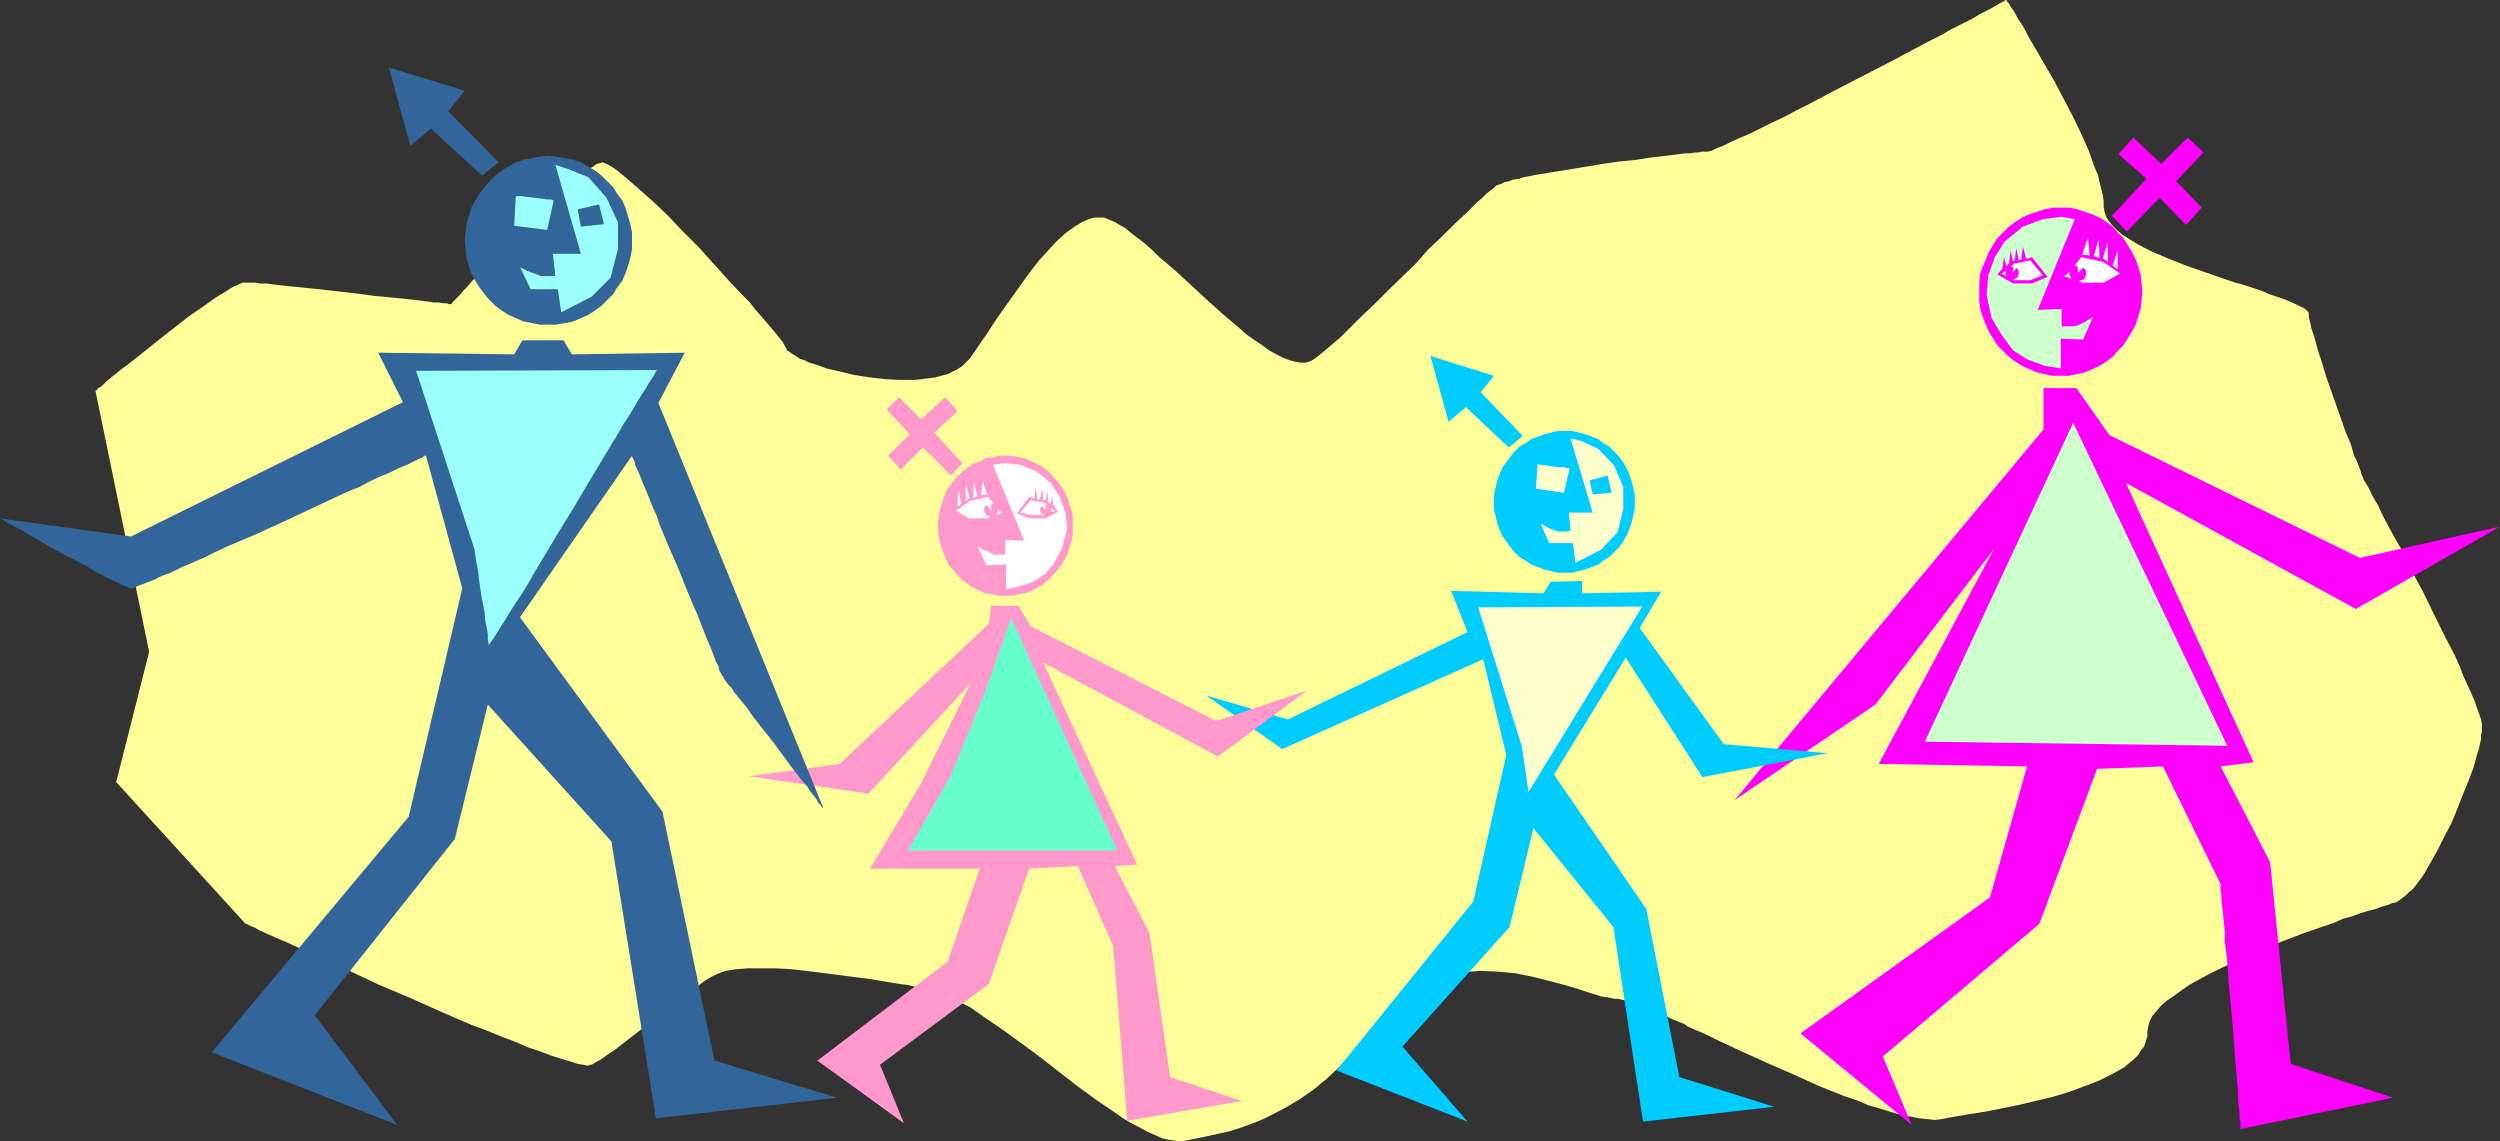 <?xml version="1.0" encoding="UTF-8" standalone="no"?>
<svg
   version="1.0"
   width="129.724mm"
   height="59.225mm"
   id="svg43"
   sodipodi:docname="Sex Symbols - Family.wmf"
   xmlns:inkscape="http://www.inkscape.org/namespaces/inkscape"
   xmlns:sodipodi="http://sodipodi.sourceforge.net/DTD/sodipodi-0.dtd"
   xmlns="http://www.w3.org/2000/svg"
   xmlns:svg="http://www.w3.org/2000/svg">
  <rect width="100%" height="100%" fill="#333333" stroke="none"/>
  <sodipodi:namedview
     id="namedview43"
     pagecolor="#ffffff"
     bordercolor="#000000"
     borderopacity="0.25"
     inkscape:showpageshadow="2"
     inkscape:pageopacity="0.0"
     inkscape:pagecheckerboard="0"
     inkscape:deskcolor="#d1d1d1"
     inkscape:document-units="mm" />
  <defs
     id="defs1">
    <pattern
       id="WMFhbasepattern"
       patternUnits="userSpaceOnUse"
       width="6"
       height="6"
       x="0"
       y="0" />
  </defs>
  <path
     style="fill:#ffff99;fill-opacity:1;fill-rule:evenodd;stroke:none"
     d="M 48.157,181.174 22.786,153.376 29.25,127.84 18.746,76.769 v -0.162 l 0.323,-0.162 0.162,-0.323 0.646,-0.323 0.485,-0.485 0.646,-0.646 0.808,-0.646 0.808,-0.646 0.97,-0.808 1.131,-0.808 2.262,-1.778 2.424,-1.939 2.424,-1.939 5.171,-4.04 2.586,-1.778 2.262,-1.616 0.97,-0.646 1.131,-0.646 0.97,-0.646 0.808,-0.485 0.808,-0.323 0.646,-0.323 0.485,-0.162 h 0.485 0.485 0.646 0.808 l 0.97,0.162 h 1.131 l 1.293,0.162 1.293,0.162 1.454,0.162 3.232,0.323 3.232,0.323 7.11,0.808 3.555,0.485 3.394,0.323 3.232,0.323 1.454,0.162 1.293,0.162 1.293,0.162 0.97,0.162 h 1.131 l 0.808,0.162 h 0.646 l 0.485,0.162 H 88.395 v 0 h 0.162 l 0.162,-0.323 0.323,-0.323 0.485,-0.485 0.646,-0.646 0.646,-0.808 0.808,-0.808 0.808,-0.97 0.97,-0.97 0.97,-1.131 2.424,-2.263 2.262,-2.586 2.586,-2.586 5.171,-5.01 2.586,-2.424 2.262,-2.101 1.131,-0.808 0.97,-0.97 0.97,-0.646 0.808,-0.646 0.808,-0.485 0.646,-0.485 0.646,-0.162 0.485,-0.162 0.485,0.162 0.646,0.323 0.646,0.323 0.97,0.646 0.97,0.808 0.97,0.808 1.131,0.97 1.293,1.131 1.293,1.131 1.454,1.293 2.909,2.748 2.909,3.071 3.232,3.232 2.909,3.232 2.909,3.232 2.909,3.071 1.293,1.293 1.131,1.455 1.131,1.293 1.131,1.293 0.808,0.97 0.97,1.131 0.646,0.808 0.646,0.808 0.323,0.646 0.323,0.485 0.162,0.485 0.485,0.323 0.485,0.323 0.808,0.485 0.646,0.485 0.97,0.323 0.97,0.485 1.131,0.323 2.262,0.808 2.747,0.646 2.747,0.646 3.07,0.485 2.909,0.323 2.909,0.162 h 2.909 l 2.747,-0.323 1.293,-0.162 1.131,-0.323 1.293,-0.323 0.97,-0.485 0.97,-0.485 0.97,-0.646 0.646,-0.646 0.808,-0.808 1.131,-1.616 1.293,-1.939 0.808,-1.131 0.646,-0.97 1.454,-2.263 3.232,-4.525 3.232,-4.525 1.778,-2.263 1.778,-1.939 1.616,-1.778 1.778,-1.616 1.778,-1.293 1.616,-0.97 0.808,-0.323 0.808,-0.323 0.808,-0.162 h 0.808 0.97 l 0.808,0.323 1.131,0.485 1.131,0.646 1.131,0.646 1.131,0.97 1.293,0.97 1.454,1.131 1.454,1.293 1.293,1.293 3.07,2.586 6.302,5.818 3.232,2.909 3.07,2.586 1.454,1.293 1.616,1.131 1.454,0.97 1.293,0.97 1.454,0.808 1.293,0.646 1.293,0.485 1.131,0.323 1.131,0.162 h 0.97 l 0.97,-0.323 0.808,-0.485 0.808,-0.646 0.97,-0.808 0.97,-0.808 1.131,-0.97 1.131,-0.97 1.131,-1.131 2.424,-2.424 2.747,-2.586 2.747,-2.748 5.656,-5.495 2.586,-2.909 2.747,-2.586 2.424,-2.424 2.424,-2.263 0.97,-0.97 0.97,-0.97 0.97,-0.808 0.808,-0.808 0.808,-0.646 0.646,-0.485 0.485,-0.485 0.485,-0.162 0.485,-0.162 0.646,-0.323 0.808,-0.162 0.808,-0.323 1.131,-0.162 0.97,-0.323 2.586,-0.485 2.909,-0.485 3.07,-0.485 6.787,-1.131 3.394,-0.485 3.232,-0.323 3.07,-0.485 2.909,-0.323 1.293,-0.162 1.293,-0.162 1.131,-0.162 h 0.97 l 0.97,-0.162 h 0.646 l 0.646,-0.162 h 0.485 0.646 l 0.808,-0.162 0.97,-0.485 1.293,-0.485 1.616,-0.808 1.778,-0.808 1.939,-0.808 1.939,-0.97 2.262,-1.131 2.424,-1.131 2.424,-1.293 2.586,-1.293 5.171,-2.748 5.333,-2.748 5.333,-2.748 5.171,-2.748 2.424,-1.293 2.262,-1.131 2.262,-1.293 1.939,-0.97 1.939,-0.97 1.616,-0.97 1.616,-0.808 1.131,-0.646 1.131,-0.646 0.646,-0.323 L 393.334,0 h 0.162 v 0 0 l 0.162,0.323 0.323,0.323 0.323,0.646 0.485,0.646 0.485,0.808 0.485,0.97 0.808,1.131 0.646,1.131 0.646,1.293 1.616,2.748 1.778,3.071 1.778,3.071 3.555,6.788 1.616,3.394 1.454,3.232 1.131,3.232 0.646,1.455 0.323,1.455 0.323,1.293 0.323,1.293 0.162,1.131 v 0.97 l 0.162,1.131 0.323,0.97 0.485,0.808 0.808,0.97 0.97,0.97 0.97,0.808 1.293,0.808 1.293,0.808 1.454,0.808 1.616,0.808 3.394,1.455 3.717,1.455 3.717,1.293 3.717,1.293 1.939,0.646 1.778,0.485 3.394,1.131 1.454,0.646 1.454,0.485 1.454,0.485 1.131,0.485 1.131,0.485 0.97,0.485 0.646,0.323 0.646,0.485 0.323,0.485 v 0.323 0.485 l 0.162,0.646 0.162,0.646 0.162,0.808 0.323,0.97 0.323,0.97 0.646,2.424 0.808,2.424 0.808,2.748 1.939,5.495 0.97,2.748 0.97,2.748 0.97,2.263 0.646,2.263 0.485,0.97 0.323,0.808 0.323,0.808 0.162,0.485 0.162,0.646 0.162,0.323 0.162,0.323 v 0 0.162 l 0.162,0.323 0.323,0.485 0.485,0.808 0.485,0.97 0.646,1.293 0.808,1.293 0.646,1.455 0.808,1.616 0.97,1.778 0.97,1.778 1.131,1.939 1.939,4.04 2.262,4.202 4.202,8.566 2.101,4.04 0.97,2.101 0.646,1.778 0.808,1.778 0.808,1.778 0.646,1.455 0.485,1.455 0.485,1.293 0.323,0.97 0.162,0.97 v 0.646 0.808 l -0.162,0.646 v 0.808 l -0.485,2.101 -0.323,0.97 -0.646,2.424 -0.97,2.586 -1.131,2.748 -1.131,2.909 -1.131,2.748 -1.454,2.748 -1.293,2.586 -1.454,2.586 -1.293,2.263 -1.454,1.939 -0.646,0.808 -0.808,0.646 -0.646,0.646 -0.646,0.485 -0.646,0.485 -0.485,0.323 -0.808,0.162 -0.808,0.323 -1.131,0.323 -1.293,0.485 -1.293,0.323 -1.616,0.485 -1.778,0.646 -1.778,0.485 -1.778,0.808 -1.939,0.646 -4.202,1.455 -4.202,1.616 -4.202,1.778 -4.202,1.778 -4.04,1.939 -1.939,0.97 -1.778,0.97 -1.778,0.97 -1.616,1.131 -1.293,0.97 -1.454,0.97 -1.131,0.97 -0.97,1.131 -0.808,0.97 -0.485,0.97 -0.323,1.131 -0.162,0.97 v 0.97 l -0.323,0.97 -0.323,0.97 -0.646,0.808 -0.485,0.808 -0.808,0.808 -0.97,0.808 -0.97,0.808 -1.131,0.646 -1.131,0.646 -2.586,1.293 -2.909,1.131 -3.07,1.131 -3.232,0.97 -3.394,0.808 -3.394,0.808 -3.232,0.646 -1.616,0.323 -1.616,0.323 -3.07,0.485 -2.909,0.485 -2.586,0.485 -1.293,0.162 -1.454,-0.162 -1.616,-0.162 -1.616,-0.323 -1.939,-0.323 -2.101,-0.646 -2.101,-0.646 -2.262,-0.646 -2.262,-0.97 -2.424,-0.808 -4.848,-1.939 -5.01,-2.263 -5.171,-2.263 -5.01,-2.263 -4.848,-2.263 -2.262,-1.131 -2.262,-0.97 -1.131,-0.485 -0.97,-0.646 -2.101,-0.808 -1.939,-0.97 -1.778,-0.646 -1.616,-0.646 -1.293,-0.646 -1.454,-0.485 -1.131,-0.323 -0.808,-0.162 -0.646,-0.162 h -0.808 l -0.646,-0.162 -0.97,-0.162 -0.97,-0.162 -0.97,-0.323 -1.131,-0.323 -2.424,-0.808 -2.747,-0.808 -3.07,-0.808 -3.232,-0.808 -3.232,-0.646 -3.555,-0.323 -3.394,-0.162 -1.778,0.162 -1.616,0.162 -1.778,0.323 -1.778,0.485 -1.616,0.485 -1.778,0.646 -1.616,0.97 -1.616,0.97 -1.616,1.131 -1.454,1.293 -1.454,1.455 -1.454,1.778 -1.454,1.778 -1.293,1.616 -2.747,3.071 -2.586,2.586 -2.586,2.424 -2.586,2.101 -2.586,1.778 -2.424,1.455 -2.424,1.293 -2.262,1.131 -2.424,0.97 -2.262,0.808 -2.101,0.646 -2.262,0.485 -2.101,0.485 -4.04,0.808 -0.97,0.162 -1.293,-0.162 -1.131,-0.162 -1.293,-0.323 -1.454,-0.646 -1.454,-0.646 -1.454,-0.808 -1.616,-0.808 -1.616,-0.97 -1.616,-1.131 -3.555,-2.424 -3.555,-2.586 -3.555,-2.748 -3.717,-2.909 -3.717,-2.748 -3.555,-2.586 -3.555,-2.424 -1.616,-1.131 -1.616,-1.131 -1.616,-0.808 -1.454,-0.97 -1.616,-0.646 -1.293,-0.485 -1.293,-0.485 -1.293,-0.323 -2.424,-0.323 -1.293,-0.323 -1.454,-0.162 -2.909,-0.485 -2.909,-0.485 -6.302,-0.808 -6.302,-0.808 -2.909,-0.323 -3.07,-0.162 h -2.747 -2.586 l -2.262,0.162 -2.101,0.323 -0.97,0.323 -0.808,0.323 -0.646,0.323 -0.646,0.323 -1.293,0.808 -1.454,1.131 -1.454,1.131 -1.616,1.131 -3.232,2.586 -1.778,1.293 -1.616,1.293 -3.394,2.586 -1.454,1.131 -1.454,1.131 -1.454,0.97 -1.131,0.808 -1.131,0.646 -0.808,0.485 h -0.323 l -0.323,0.162 h -0.323 l -0.646,-0.162 -1.131,-0.162 -1.454,-0.485 -1.616,-0.485 -2.101,-0.646 -2.101,-0.808 -2.424,-0.808 -2.586,-1.131 -2.586,-0.97 -2.747,-1.131 -3.07,-1.131 -5.979,-2.586 -6.141,-2.748 -6.141,-2.586 -5.818,-2.748 -2.747,-1.293 -2.747,-1.131 -2.424,-1.131 -2.424,-1.131 -2.101,-0.97 -1.939,-0.808 -1.778,-0.808 -1.454,-0.646 -1.131,-0.646 -0.485,-0.162 -0.323,-0.162 -0.323,-0.162 -0.323,-0.162 z"
     id="path1" />
  <path
     style="fill:#ff00ff;fill-opacity:1;fill-rule:evenodd;stroke:none"
     d="m 407.232,76.122 6.464,9.212 49.126,24.081 27.472,-6.141 -28.28,16.162 -45.086,-24.728 25.048,54.789 -6.464,0.808 9.696,18.748 4.04,39.597 20.038,6.626 -29.896,6.142 v -0.162 -0.485 -0.485 l -0.162,-0.97 v -0.97 l -0.162,-1.293 -0.162,-1.616 v -1.455 l -0.162,-1.778 -0.162,-1.939 -0.323,-4.04 -0.323,-4.364 -0.808,-8.889 -0.323,-4.364 -0.485,-4.04 v -1.778 l -0.162,-1.778 -0.162,-1.616 -0.162,-1.455 -0.162,-1.293 v -1.131 l -0.162,-0.808 v -0.646 -0.485 -0.162 l -11.312,-23.111 -12.928,0.485 -11.312,30.384 -30.704,26.021 5.656,13.414 -21.816,-17.94 37.168,-26.667 7.272,-25.697 -29.088,-0.485 22.624,-42.182 -23.27,30.546 -27.634,18.748 60.6,-72.728 v -8.081 z"
     id="path2" />
  <path
     style="fill:#ccffcc;fill-opacity:1;fill-rule:evenodd;stroke:none"
     d="m 406.585,82.91 30.219,63.354 -59.307,-0.808 z"
     id="path3" />
  <path
     style="fill:#00ccff;fill-opacity:1;fill-rule:evenodd;stroke:none"
     d="m 325.785,116.042 -4.202,7.111 16.483,22.788 20.362,1.778 -24.563,4.687 -15.029,-23.435 -14.059,22.95 18.099,26.344 6.464,32.97 18.584,5.818 -25.694,2.909 -5.818,-38.142 -15.675,-19.394 -4.686,19.394 -21.008,23.435 12.766,14.707 -25.694,-10.02 26.826,-33.132 6.464,-28.768 -4.525,-18.748 -39.43,17.616 -14.867,-10.505 15.998,4.687 35.229,-17.132 -3.232,-8.081 18.099,0.485 1.454,-2.263 6.141,-0.162 v 2.424 z"
     id="path4" />
  <path
     style="fill:#ffffcc;fill-opacity:1;fill-rule:evenodd;stroke:none"
     d="m 322.068,118.951 -22.301,36.364 -1.293,-8.889 -8.565,-27.314 z"
     id="path5" />
  <path
     style="fill:#ff99cc;fill-opacity:1;fill-rule:evenodd;stroke:none"
     d="m 256.297,135.436 -17.453,12.929 -34.259,-18.425 18.422,39.597 -4.363,0.323 6.787,13.091 4.04,28.283 14.059,4.687 -22.462,3.879 -2.747,-34.263 -6.949,-15.677 -9.534,0.485 -7.918,22.627 -21.331,15.839 4.686,11.475 -16.968,-12.283 25.533,-19.394 6.302,-18.263 h -21.493 l 9.858,-16.485 9.858,-19.879 -20.038,21.657 -23.432,-3.394 17.776,-2.424 29.25,-27.475 0.485,-3.556 h 5.333 l 2.424,4.04 36.36,18.586 z"
     id="path6" />
  <path
     style="fill:#66ffcc;fill-opacity:1;fill-rule:evenodd;stroke:none"
     d="m 198.283,121.214 20.846,45.576 H 178.083 l 8.242,-14.384 6.787,-16.485 z"
     id="path7" />
  <path
     style="fill:#326599;fill-opacity:1;fill-rule:evenodd;stroke:none"
     d="m 134.289,69.173 -5.171,9.859 32.32,79.355 h -0.162 l -0.162,-0.162 -0.162,-0.323 -0.485,-0.485 -0.323,-0.646 -1.131,-1.455 -0.646,-0.97 -1.616,-1.939 -1.616,-2.101 -1.778,-2.424 -1.778,-2.424 -1.939,-2.424 -1.778,-2.263 -1.616,-2.263 -1.616,-1.939 -0.646,-0.808 -0.485,-0.808 -0.646,-0.646 -0.485,-0.646 -0.323,-0.485 -0.162,-0.323 -0.162,-0.323 h -0.162 v -0.162 l -0.162,-0.323 -0.323,-0.485 -0.162,-0.808 -0.485,-0.97 -0.485,-1.293 -0.485,-1.293 -0.646,-1.455 -0.646,-1.616 -0.646,-1.616 -0.646,-1.778 -0.808,-1.778 -1.616,-3.879 -1.616,-4.04 -1.778,-4.04 -1.616,-3.879 -0.646,-1.939 -0.808,-1.778 -0.646,-1.616 -0.646,-1.616 -0.646,-1.455 -0.485,-1.293 -0.485,-1.131 -0.485,-0.97 -0.162,-0.808 -0.323,-0.646 -0.162,-0.323 v -0.162 l -21.978,31.677 27.957,38.142 10.181,48.809 24.078,7.273 -35.552,4.04 -8.726,-54.304 L 95.667,138.184 89.203,164.528 61.731,199.114 77.891,220.609 41.531,206.387 80.154,160.164 90.657,115.396 83.547,89.375 h -0.162 -0.162 l -0.323,0.323 -0.808,0.323 -0.97,0.485 -1.293,0.646 -1.616,0.646 -1.616,0.808 -1.939,0.808 -2.101,0.97 -2.101,1.131 -2.424,0.97 -2.424,1.131 -5.171,2.424 -5.171,2.424 -5.333,2.424 -5.333,2.263 -2.424,1.131 -2.262,1.131 -2.262,0.97 -2.262,0.97 -1.939,0.97 -1.778,0.646 -1.616,0.808 -1.293,0.485 -1.293,0.485 -0.808,0.323 -0.646,0.323 h -0.162 -0.162 -0.162 l -0.323,-0.162 -0.485,-0.162 -0.646,-0.323 -0.485,-0.162 -0.808,-0.485 -0.808,-0.323 -0.97,-0.485 -1.939,-0.97 -2.101,-1.293 -4.686,-2.424 -2.424,-1.293 -2.101,-1.293 -2.101,-1.131 -1.778,-1.131 L 3.07,103.436 2.262,102.951 1.616,102.628 0.97,102.304 0.646,101.981 0.323,101.82 0,101.658 v 0 l 25.694,3.556 53.328,-26.344 -4.848,-9.697 26.664,0.323 1.616,-2.748 h 8.08 l 1.616,2.748 z"
     id="path8" />
  <path
     style="fill:#99ffff;fill-opacity:1;fill-rule:evenodd;stroke:none"
     d="m 128.795,72.567 v 0.162 h -0.162 l -0.162,0.485 -0.485,0.808 -0.646,0.97 -0.646,1.131 -0.97,1.455 -0.97,1.616 -1.131,1.939 -1.293,1.939 -1.293,2.263 -1.293,2.101 -1.454,2.424 -2.909,4.849 -3.07,5.172 -3.07,5.01 -2.909,4.849 -1.454,2.424 -1.293,2.263 -1.293,2.101 -1.293,1.939 -1.131,1.778 -0.97,1.616 -0.97,1.455 -0.646,1.131 -0.646,0.97 -0.485,0.646 -0.162,0.323 v 0 l -0.162,0.162 v -0.162 -0.162 l -0.162,-0.646 v -1.131 l -0.162,-1.131 -0.323,-1.455 -0.162,-1.778 -0.646,-3.394 -0.485,-3.394 -0.162,-1.616 -0.323,-1.455 -0.162,-1.131 -0.162,-0.97 v -0.323 -0.162 l -0.162,-0.162 v -0.162 L 81.608,72.728 Z"
     id="path9" />
  <path
     style="fill:#326599;fill-opacity:1;fill-rule:evenodd;stroke:none"
     d="m 107.464,30.546 -1.616,0.162 -1.616,0.323 -1.616,0.323 -1.454,0.485 -1.454,0.808 -1.293,0.808 -1.293,0.97 -1.131,1.131 -0.97,1.131 -0.97,1.293 -0.808,1.293 -0.808,1.455 -0.485,1.616 -0.485,1.616 -0.162,1.616 -0.162,1.616 0.162,1.616 0.162,1.778 0.485,1.616 0.485,1.455 0.808,1.455 0.808,1.293 0.97,1.293 0.97,1.131 1.131,1.131 1.293,0.97 1.293,0.808 1.454,0.646 1.454,0.646 1.616,0.323 1.616,0.323 h 1.616 1.616 l 1.778,-0.323 1.616,-0.323 1.454,-0.646 1.454,-0.646 1.293,-0.808 1.293,-0.97 1.131,-1.131 1.131,-1.131 0.808,-1.293 0.97,-1.293 0.646,-1.455 0.485,-1.455 0.485,-1.616 0.323,-1.778 V 47.193 45.576 l -0.323,-1.616 -0.485,-1.616 -0.485,-1.616 -0.646,-1.455 -0.97,-1.293 -0.808,-1.293 -1.131,-1.131 -1.131,-1.131 -1.293,-0.97 -1.293,-0.808 -1.454,-0.808 -1.454,-0.485 -1.616,-0.323 -1.778,-0.323 z"
     id="path10" />
  <path
     style="fill:#99ffff;fill-opacity:1;fill-rule:evenodd;stroke:none"
     d="m 108.918,32.324 5.01,17.455 h -5.494 l 0.485,4.364 h -0.323 -0.646 -1.616 -0.323 l -0.646,-0.323 -1.454,-0.485 -0.808,-0.323 -0.485,-0.323 -0.485,-0.162 -0.162,-0.162 v 0 l 2.101,4.364 h 5.333 l 0.646,4.525 5.979,-3.071 3.717,-3.717 1.454,-5.657 v -5.172 l -2.262,-4.849 -3.555,-4.04 -4.04,-1.616 z"
     id="path11" />
  <path
     style="fill:#326599;fill-opacity:1;fill-rule:evenodd;stroke:none"
     d="m 117.483,40.081 0.97,3.879 -4.525,0.485 -0.646,-3.394 z"
     id="path12" />
  <path
     style="fill:#99ffff;fill-opacity:1;fill-rule:evenodd;stroke:none"
     d="m 108.595,39.273 h -0.162 l -0.323,-0.162 h -0.323 -0.485 l -1.131,-0.162 -2.747,-0.323 -1.131,-0.162 h -0.485 -0.323 -0.162 -0.162 l -0.323,5.818 6.464,0.808 z"
     id="path13" />
  <path
     style="fill:#326599;fill-opacity:1;fill-rule:evenodd;stroke:none"
     d="m 97.768,31.839 -3.232,2.586 -10.019,-9.212 -4.04,3.394 -4.202,-15.354 14.867,4.525 -3.232,4.04 z"
     id="path14" />
  <path
     style="fill:#00ccff;fill-opacity:1;fill-rule:evenodd;stroke:none"
     d="m 306.878,84.526 h -1.454 l -1.293,0.323 -1.293,0.323 -1.293,0.485 -1.293,0.485 -1.131,0.808 -1.131,0.646 -0.97,0.97 -0.808,0.97 -0.808,1.131 -0.808,1.131 -0.485,1.131 -0.485,1.293 -0.323,1.455 -0.323,1.293 v 1.455 1.455 l 0.323,1.293 0.323,1.455 0.485,1.293 0.485,1.131 0.808,1.131 0.808,1.131 0.808,0.97 0.97,0.97 1.131,0.646 1.131,0.808 1.293,0.485 1.293,0.485 1.293,0.323 1.293,0.323 h 1.454 1.454 l 1.293,-0.323 1.293,-0.323 1.293,-0.485 1.293,-0.485 0.97,-0.808 1.131,-0.646 0.97,-0.97 0.97,-0.97 0.808,-1.131 0.646,-1.131 0.485,-1.131 0.485,-1.293 0.323,-1.455 0.323,-1.293 V 98.426 96.971 l -0.323,-1.293 -0.323,-1.455 -0.485,-1.293 -0.485,-1.131 -0.646,-1.131 -0.808,-1.131 -0.97,-0.97 -0.97,-0.97 -1.131,-0.646 -0.97,-0.808 -1.293,-0.485 -1.293,-0.485 -1.293,-0.323 -1.293,-0.323 z"
     id="path15" />
  <path
     style="fill:#ffffcc;fill-opacity:1;fill-rule:evenodd;stroke:none"
     d="m 308.009,85.981 4.363,14.546 h -4.686 l 0.323,3.556 h -0.323 l -0.485,0.162 h -1.293 -0.323 l -0.485,-0.162 -1.293,-0.485 -0.646,-0.323 -0.485,-0.323 -0.323,-0.162 h -0.162 l 1.616,3.717 h 4.686 l 0.485,3.879 5.01,-2.586 3.232,-3.394 1.131,-4.525 v -4.364 l -1.778,-4.202 -3.07,-3.232 -3.394,-1.616 z"
     id="path16" />
  <path
     style="fill:#00ccff;fill-opacity:1;fill-rule:evenodd;stroke:none"
     d="m 315.281,93.254 0.808,3.394 -3.717,0.323 -0.646,-2.748 z"
     id="path17" />
  <path
     style="fill:#ffffcc;fill-opacity:1;fill-rule:evenodd;stroke:none"
     d="m 307.848,91.799 h -0.162 -0.323 l -0.646,-0.162 h -1.131 l -1.131,-0.162 -1.131,-0.162 -0.808,-0.162 h -0.646 l -0.323,-0.162 v 0 l -0.323,4.849 5.494,0.808 z"
     id="path18" />
  <path
     style="fill:#00ccff;fill-opacity:1;fill-rule:evenodd;stroke:none"
     d="m 298.636,85.496 -2.747,2.263 -8.403,-7.919 -3.394,2.909 -3.555,-12.929 12.443,3.879 -2.586,3.232 z"
     id="path19" />
  <path
     style="fill:#ff00ff;fill-opacity:1;fill-rule:evenodd;stroke:none"
     d="m 404.161,40.728 h -1.616 l -1.616,0.323 -1.454,0.485 -1.454,0.485 -1.454,0.646 -1.293,0.808 -1.293,0.97 -1.131,1.131 -1.131,1.131 -0.808,1.293 -0.808,1.293 -0.646,1.616 -0.646,1.455 -0.485,1.455 -0.162,1.778 v 1.616 1.778 l 0.162,1.455 0.485,1.616 0.646,1.616 0.646,1.455 0.808,1.293 0.808,1.293 1.131,1.131 1.131,1.131 1.293,0.97 1.293,0.808 1.454,0.646 1.454,0.646 1.454,0.323 1.616,0.323 h 1.616 1.616 l 1.616,-0.323 1.454,-0.323 1.454,-0.646 1.454,-0.646 1.293,-0.808 1.293,-0.97 0.97,-1.131 1.131,-1.131 0.808,-1.293 0.808,-1.293 0.808,-1.455 0.485,-1.616 0.485,-1.616 0.162,-1.455 0.162,-1.778 -0.162,-1.616 -0.162,-1.778 -0.485,-1.455 -0.485,-1.455 -0.808,-1.616 -0.808,-1.293 -0.808,-1.293 -1.131,-1.131 -0.97,-1.131 -1.293,-0.97 -1.293,-0.808 -1.454,-0.646 -1.454,-0.485 -1.454,-0.485 -1.616,-0.323 z"
     id="path20" />
  <path
     style="fill:#ccffcc;fill-opacity:1;fill-rule:evenodd;stroke:none"
     d="m 406.908,42.991 -7.272,17.778 4.686,-0.162 v 3.394 h 0.162 0.485 1.454 0.323 l 0.646,-0.162 1.454,-0.646 0.646,-0.485 0.485,-0.162 0.323,-0.323 h 0.162 l -1.939,4.364 -4.363,-0.162 v 5.818 l -3.07,-0.485 -3.555,-1.293 -2.747,-1.778 -2.262,-3.071 -1.939,-3.232 -0.97,-4.525 0.323,-3.879 1.293,-3.556 1.939,-3.071 3.555,-2.909 3.878,-1.455 3.717,-0.485 z"
     id="path21" />
  <path
     style="fill:#ff00ff;fill-opacity:1;fill-rule:evenodd;stroke:none"
     d="m 401.576,54.304 -3.07,-3.879 -1.131,0.323 -0.646,-2.424 -0.323,2.586 -0.485,0.162 -0.485,-2.424 -0.323,2.424 -0.323,0.162 -0.485,-2.101 -0.323,2.586 -0.485,0.485 -0.485,-1.778 -0.323,2.263 -0.97,1.131 3.07,1.778 h 3.717 z"
     id="path22" />
  <path
     style="fill:#ffffff;fill-opacity:1;fill-rule:evenodd;stroke:none"
     d="m 400.606,53.981 -2.424,-2.909 -3.232,0.646 -0.646,0.646 h 0.485 v 1.131 l 0.646,-0.97 0.323,0.323 0.162,0.646 -0.162,0.646 -0.162,0.323 -0.323,0.162 -0.485,0.162 0.162,0.162 h 3.232 z"
     id="path23" />
  <path
     style="fill:#ffffff;fill-opacity:1;fill-rule:evenodd;stroke:none"
     d="m 393.496,53.011 -0.162,0.485 v 0.323 l 0.162,0.323 -0.97,-0.485 v 0 z"
     id="path24" />
  <path
     style="fill:#ffffff;fill-opacity:1;fill-rule:evenodd;stroke:none"
     d="m 415.796,53.657 -3.232,-2.263 -4.363,-0.97 -1.454,1.778 0.646,-0.162 0.162,1.455 0.97,-0.97 0.485,0.323 0.162,0.808 -0.162,0.485 -0.323,0.646 -0.97,0.323 0.646,0.323 h 4.202 z"
     id="path25" />
  <path
     style="fill:#ffffff;fill-opacity:1;fill-rule:evenodd;stroke:none"
     d="m 405.939,53.334 -0.162,0.485 0.323,0.485 v 0.162 l 0.162,0.162 0.162,0.162 -1.616,-0.646 z"
     id="path26" />
  <path
     style="fill:#ffffff;fill-opacity:1;fill-rule:evenodd;stroke:none"
     d="m 415.312,49.132 v 3.717 l -0.97,-0.808 z"
     id="path27" />
  <path
     style="fill:#ffffff;fill-opacity:1;fill-rule:evenodd;stroke:none"
     d="m 413.372,47.516 v 3.879 l -0.97,-0.808 z"
     id="path28" />
  <path
     style="fill:#ffffff;fill-opacity:1;fill-rule:evenodd;stroke:none"
     d="m 411.595,46.869 0.162,3.717 -1.131,-0.323 z"
     id="path29" />
  <path
     style="fill:#ffffff;fill-opacity:1;fill-rule:evenodd;stroke:none"
     d="m 409.494,46.546 0.323,3.556 -1.454,-0.162 z"
     id="path30" />
  <path
     style="fill:#ff00ff;fill-opacity:1;fill-rule:evenodd;stroke:none"
     d="m 417.089,45.415 -2.909,-3.071 6.787,-7.273 -5.494,-4.849 2.909,-3.232 5.494,5.172 5.171,-5.172 3.07,2.909 -5.333,5.657 5.01,5.172 -3.07,3.394 -5.171,-5.333 z"
     id="path31" />
  <path
     style="fill:#ff99cc;fill-opacity:1;fill-rule:evenodd;stroke:none"
     d="m 197.313,89.375 h 1.293 l 1.293,0.323 1.131,0.162 1.293,0.646 1.131,0.485 1.131,0.646 0.97,0.808 0.97,0.97 0.808,0.97 0.808,0.97 0.646,1.131 0.646,1.293 0.323,1.293 0.485,1.293 0.162,1.293 v 1.455 1.455 l -0.162,1.293 -0.485,1.293 -0.323,1.293 -0.646,1.293 -0.646,1.131 -0.808,0.97 -0.808,0.97 -0.97,0.97 -0.97,0.808 -1.131,0.646 -1.131,0.646 -1.293,0.485 -1.131,0.162 -1.293,0.323 h -1.293 -1.454 l -1.293,-0.323 -1.293,-0.162 -1.131,-0.485 -1.293,-0.646 -0.97,-0.646 -1.131,-0.808 -0.97,-0.97 -0.808,-0.97 -0.808,-0.97 -0.646,-1.131 -0.485,-1.293 -0.485,-1.293 -0.323,-1.293 -0.162,-1.293 -0.162,-1.455 0.162,-1.455 0.162,-1.293 0.323,-1.293 0.485,-1.293 0.485,-1.293 0.646,-1.131 0.808,-0.97 0.808,-0.97 0.97,-0.97 1.131,-0.808 0.97,-0.646 1.293,-0.485 1.131,-0.646 1.293,-0.162 1.293,-0.323 z"
     id="path32" />
  <path
     style="fill:#ffffff;fill-opacity:1;fill-rule:evenodd;stroke:none"
     d="m 194.728,91.153 6.141,14.869 -3.717,-0.162 v 2.748 l -0.162,0.162 h -0.485 -1.131 -0.485 l -0.485,-0.323 -1.131,-0.485 -0.646,-0.162 -0.323,-0.323 -0.323,-0.162 h -0.162 l 1.616,3.556 3.878,-0.162 v 4.849 l 2.424,-0.485 2.909,-0.97 2.424,-1.616 1.778,-2.263 1.454,-2.748 0.97,-3.717 -0.323,-3.232 -1.131,-3.071 -1.616,-2.586 -2.909,-2.424 -3.232,-1.293 -2.909,-0.323 z"
     id="path33" />
  <path
     style="fill:#ff99cc;fill-opacity:1;fill-rule:evenodd;stroke:none"
     d="m 199.414,100.688 2.424,-3.232 0.97,0.323 0.323,-2.101 0.323,2.263 h 0.485 l 0.485,-2.101 0.162,2.263 h 0.485 l 0.323,-1.939 0.162,2.424 0.485,0.162 0.323,-1.293 0.323,1.778 0.808,1.131 -2.424,1.293 h -3.232 z"
     id="path34" />
  <path
     style="fill:#ffffff;fill-opacity:1;fill-rule:evenodd;stroke:none"
     d="m 200.061,100.527 2.101,-2.424 2.747,0.485 0.485,0.323 h -0.323 v 1.131 l -0.646,-0.808 -0.323,0.323 -0.162,0.485 0.162,0.485 0.162,0.323 h 0.162 l 0.646,0.162 h -0.162 -2.747 z"
     id="path35" />
  <path
     style="fill:#ffffff;fill-opacity:1;fill-rule:evenodd;stroke:none"
     d="m 206.04,99.557 0.162,0.485 v 0.323 l -0.162,0.162 0.808,-0.323 z"
     id="path36" />
  <path
     style="fill:#ffffff;fill-opacity:1;fill-rule:evenodd;stroke:none"
     d="m 187.456,100.203 2.747,-1.939 3.555,-0.808 1.131,1.293 h -0.485 v 1.293 l -0.97,-0.97 -0.323,0.323 -0.162,0.646 0.162,0.485 0.323,0.485 0.808,0.323 -0.485,0.323 h -3.717 z"
     id="path37" />
  <path
     style="fill:#ffffff;fill-opacity:1;fill-rule:evenodd;stroke:none"
     d="m 195.697,99.88 v 0.485 l -0.162,0.323 -0.162,0.323 1.131,-0.485 z"
     id="path38" />
  <path
     style="fill:#ffffff;fill-opacity:1;fill-rule:evenodd;stroke:none"
     d="m 187.941,96.163 -0.162,3.232 0.808,-0.646 z"
     id="path39" />
  <path
     style="fill:#ffffff;fill-opacity:1;fill-rule:evenodd;stroke:none"
     d="m 189.395,95.032 v 3.232 l 0.808,-0.646 z"
     id="path40" />
  <path
     style="fill:#ffffff;fill-opacity:1;fill-rule:evenodd;stroke:none"
     d="m 191.011,94.547 -0.162,3.071 0.808,-0.323 z"
     id="path41" />
  <path
     style="fill:#ffffff;fill-opacity:1;fill-rule:evenodd;stroke:none"
     d="m 192.627,94.224 -0.162,2.909 1.131,-0.162 z"
     id="path42" />
  <path
     style="fill:#ff99cc;fill-opacity:1;fill-rule:evenodd;stroke:none"
     d="m 186.486,93.254 2.262,-2.424 -5.494,-5.98 4.525,-4.202 -2.424,-2.748 -4.686,4.364 -4.363,-4.364 -2.424,2.424 4.525,4.849 -4.202,4.202 2.424,2.748 4.363,-4.364 z"
     id="path43" />
</svg>
